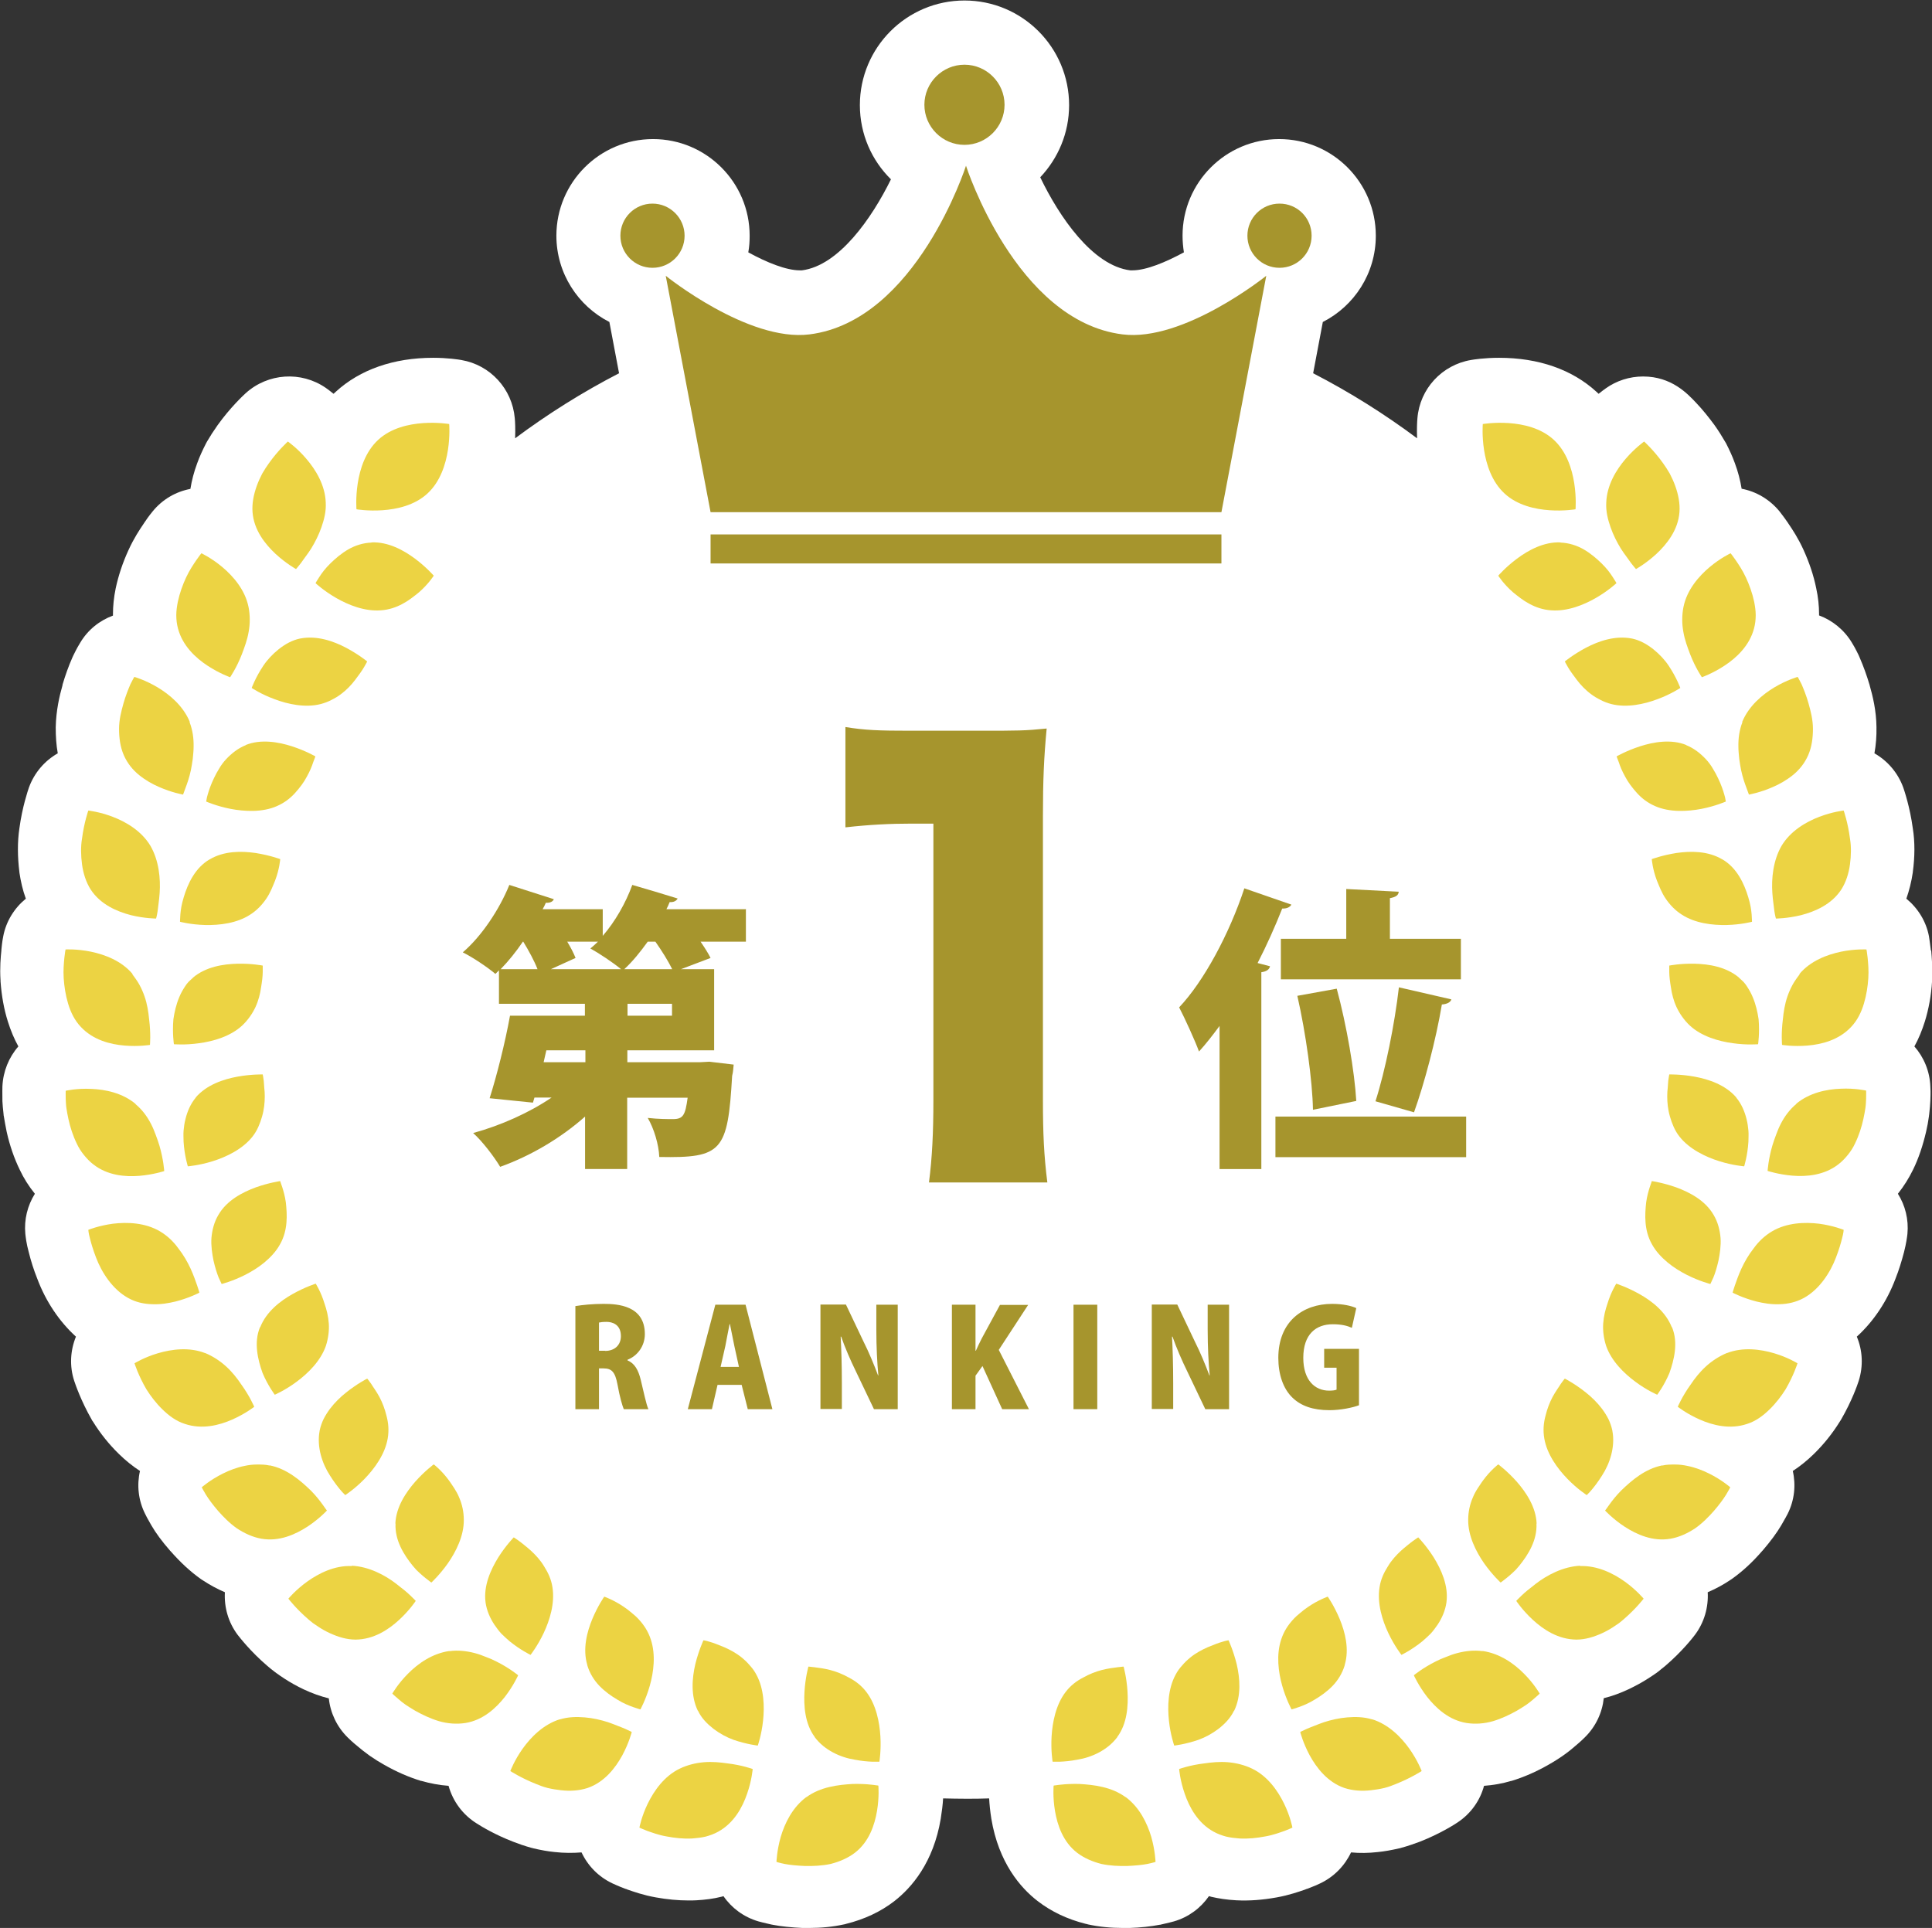 <?xml version="1.0" encoding="UTF-8"?><svg id="_レイヤー_2" xmlns="http://www.w3.org/2000/svg" viewBox="0 0 113.76 113.53"><rect x="0" y="0" width="113.76" height="113.53" fill="#333333" stroke="none"/><defs><style>.cls-1{fill:#a6952d;}.cls-2{fill:#ecd343;}.cls-3{fill:#fff;}</style></defs><g id="PCデザイン"><path class="cls-3" d="M113.69,55.97s0-.03,0-.04c-.05-.43-.1-.72-.11-.8-.17-.89-.66-1.66-1.33-2.21.17-.49.3-1,.38-1.55,0,0,0-.01,0-.02.12-.88.13-1.77,0-2.57-.17-1.26-.5-2.22-.56-2.4-.32-.88-.93-1.58-1.7-2.02.09-.49.13-1.01.12-1.54-.01-.98-.22-1.83-.4-2.46,0-.01,0-.02-.01-.04-.16-.54-.35-1.07-.58-1.6-.02-.05-.04-.09-.06-.14-.19-.39-.34-.65-.4-.74-.46-.76-1.15-1.31-1.93-1.6,0,0,0-.01,0-.02,0-.02,0-.04,0-.06,0-.48-.05-.98-.17-1.53-.15-.74-.4-1.49-.75-2.26-.31-.68-.65-1.19-.86-1.5l-.04-.06s-.02-.04-.04-.06c-.24-.35-.43-.58-.48-.65-.58-.7-1.37-1.16-2.22-1.32-.08-.5-.21-1-.4-1.51-.14-.39-.32-.78-.52-1.17-.02-.03-.04-.07-.06-.1-.18-.31-.37-.62-.62-.97-.33-.45-.69-.9-1.08-1.31-.51-.54-1.45-1.55-3.12-1.55-.8,0-1.57.25-2.2.7-.09.06-.23.17-.42.32-.04-.04-.08-.08-.13-.12-1.43-1.31-3.41-2-5.73-2-.86,0-1.49.1-1.66.13-1.71.29-3.01,1.7-3.15,3.43-.02.2-.04.62-.02,1.18-1.93-1.44-3.97-2.72-6.12-3.83l.57-3.02c1.85-.94,3.12-2.86,3.12-5.08,0-3.14-2.55-5.69-5.69-5.69s-5.69,2.55-5.69,5.69c0,.33.03.66.08.98-1.07.58-2.22,1.06-3.03,1.06-.06,0-.1,0-.13,0-2.23-.28-4.19-3.17-5.3-5.48,1.05-1.11,1.7-2.6,1.7-4.25,0-3.4-2.76-6.16-6.16-6.16s-6.16,2.76-6.16,6.16c0,1.71.7,3.26,1.83,4.37-1.12,2.28-3.06,5.08-5.24,5.36-.03,0-.07,0-.13,0-.79,0-1.94-.46-3.03-1.06.06-.32.08-.65.08-.98,0-3.14-2.55-5.69-5.69-5.69s-5.69,2.55-5.69,5.69c0,2.21,1.27,4.14,3.12,5.08l.57,3.02c-2.15,1.11-4.2,2.4-6.12,3.83.02-.56,0-.98-.02-1.18-.15-1.73-1.44-3.14-3.15-3.43-.17-.03-.81-.13-1.66-.13-2.32,0-4.3.69-5.73,2-.04.04-.08.08-.13.12-.21-.17-.37-.29-.46-.35-1.45-1-3.4-.87-4.71.31-.14.13-.9.83-1.66,1.89-.24.34-.44.65-.62.96-.02.03-.04.07-.06.11-.2.39-.38.78-.52,1.17-.19.51-.32,1.01-.4,1.51-.85.16-1.64.61-2.22,1.32-.05.06-.24.29-.48.65-.01.02-.03.04-.04.06l-.04.06c-.21.31-.55.82-.86,1.5-.35.76-.6,1.52-.76,2.27-.11.54-.16,1.04-.16,1.52,0,.02,0,.04,0,.06,0,0,0,.02,0,.02-.79.29-1.48.84-1.93,1.6-.06.09-.21.35-.4.74-.02.04-.04.09-.06.13-.23.52-.42,1.06-.58,1.6,0,.01,0,.02,0,.03-.18.63-.38,1.49-.4,2.48,0,.53.03,1.04.12,1.53-.77.44-1.38,1.14-1.7,2.02-.06.18-.39,1.14-.56,2.4-.12.8-.11,1.69,0,2.57,0,0,0,.01,0,.02.08.54.2,1.06.38,1.55-.67.55-1.16,1.32-1.33,2.21-.02.08-.07.37-.11.8,0,.01,0,.03,0,.04-.04.38-.1,1.01-.05,1.77,0,.02,0,.04,0,.05.06.84.2,1.63.43,2.36.17.54.37,1.02.62,1.47-.56.64-.9,1.47-.94,2.36,0,.08-.01.38,0,.81,0,0,0,.02,0,.03v.02c.01.18.03.46.07.79,0,.03,0,.05.01.08.05.31.11.63.17.93.18.81.44,1.56.77,2.24.23.49.53.97.88,1.4,0,0,0,.01.01.02-.43.69-.64,1.51-.56,2.36.02.18.06.56.2,1.07.13.53.3,1.06.5,1.56.5,1.34,1.3,2.53,2.28,3.42-.33.81-.39,1.73-.1,2.61.06.18.39,1.16,1.03,2.28.02.04.04.08.07.11.44.71.95,1.34,1.51,1.89,0,0,.01.01.02.02.4.39.81.72,1.24,1-.19.83-.1,1.72.3,2.52.03.07.16.32.37.68.26.45.62.94,1.1,1.49,0,.01.02.02.03.03.58.66,1.16,1.2,1.78,1.64.03.02.06.04.09.06.44.29.88.53,1.33.72-.05.88.2,1.78.76,2.52.12.15.75.97,1.73,1.81.13.11.27.23.42.34.04.03.08.06.12.09.15.11.31.22.48.33.37.24.75.45,1.13.63.49.23.99.41,1.48.53.09.85.47,1.67,1.11,2.3.06.06.27.27.62.55.14.12.36.3.64.5.02.02.05.03.07.05.26.18.53.35.8.5.73.42,1.47.74,2.19.96,0,0,.02,0,.02,0,.52.15,1.06.25,1.6.29.26.93.85,1.71,1.65,2.21.31.2,1.09.67,2.15,1.08.28.11.67.25,1.11.37.03,0,.05.01.08.02.43.1.85.18,1.27.22.54.06,1.07.06,1.57.02.37.79,1,1.44,1.83,1.83.07.03.34.16.74.31.02,0,.05.02.07.02l.07.03c.35.12.93.33,1.67.46.66.12,1.31.18,1.93.18.15,0,.29,0,.45-.01.53-.03,1.01-.09,1.48-.21.03,0,.07-.02.1-.03,0,0,.02,0,.02,0,.48.7,1.2,1.23,2.05,1.48.08.02.36.1.78.19.02,0,.04,0,.05.01.52.1,1.13.16,1.78.19,0,0,.02,0,.03,0,.11,0,.22,0,.33,0,.75,0,1.43-.07,2.07-.21.04,0,.08-.02.12-.03,1.09-.27,2.05-.72,2.86-1.35,1-.78,2.29-2.26,2.72-4.84.07-.44.12-.84.14-1.2.45.01.9.02,1.35.02s.91,0,1.36-.02c.02.35.06.76.13,1.2.43,2.58,1.71,4.06,2.72,4.84.8.62,1.76,1.08,2.85,1.35.04,0,.08.02.12.03.65.14,1.33.21,2.07.21.11,0,.23,0,.34,0,0,0,.02,0,.03,0,.65-.02,1.27-.09,1.79-.19.02,0,.04,0,.06-.01.42-.09.7-.17.78-.19.86-.25,1.57-.79,2.05-1.48,0,0,.02,0,.02,0,.03,0,.07.02.1.03.47.11.95.18,1.49.21.77.04,1.55-.02,2.38-.17.73-.13,1.32-.34,1.67-.46l.07-.03s.05-.02.07-.02c.4-.15.67-.27.74-.31.83-.39,1.46-1.05,1.83-1.83.51.05,1.04.04,1.57-.02.41-.04.84-.12,1.27-.22.03,0,.05-.01.08-.02.45-.12.83-.26,1.13-.37,1.2-.47,2.07-1.03,2.23-1.14.78-.52,1.32-1.29,1.55-2.15.54-.04,1.07-.13,1.6-.29,0,0,.01,0,.02,0,.72-.22,1.46-.54,2.19-.96.27-.15.54-.32.8-.5.02-.02.05-.03.07-.05.27-.19.49-.37.64-.5,0,0,.01-.01.02-.02.33-.27.54-.48.6-.54.64-.63,1.02-1.45,1.11-2.3.49-.12.98-.3,1.49-.54.37-.18.75-.38,1.12-.62.16-.1.32-.21.48-.32.04-.03.08-.06.12-.09.14-.11.28-.23.42-.34.98-.84,1.61-1.65,1.73-1.81.56-.74.81-1.64.76-2.52.45-.19.9-.43,1.33-.72.03-.02.06-.04.09-.06.62-.44,1.2-.97,1.78-1.64,0-.01.02-.02.03-.03.48-.56.84-1.05,1.1-1.49.21-.35.34-.61.38-.68.4-.8.49-1.69.3-2.52.43-.28.84-.61,1.24-1,0,0,.01-.01.02-.02.56-.55,1.07-1.18,1.51-1.89.02-.04.05-.07.07-.11.65-1.12.98-2.09,1.04-2.28.28-.88.23-1.8-.11-2.61.98-.89,1.78-2.08,2.28-3.42.2-.5.36-1.03.5-1.56.13-.51.18-.89.2-1.07.08-.85-.13-1.68-.56-2.36,0,0,0-.01.01-.02.35-.44.64-.91.88-1.4.33-.67.58-1.43.77-2.24.07-.3.13-.62.17-.93,0-.03,0-.05.01-.08.04-.33.06-.61.07-.82,0,0,0-.02,0-.02.02-.43.01-.72,0-.8-.03-.9-.38-1.73-.94-2.37.25-.45.45-.94.62-1.48.22-.72.37-1.51.42-2.35,0-.02,0-.04,0-.05.04-.76-.02-1.4-.05-1.77Z"/><path class="cls-1" d="M43.92,53.53v1.92h-2.67c.24.35.45.68.59.96l-1.74.66h1.95v4.78h-5.11v.7h4.27l.56-.03,1.43.17c-.02.19-.03.45-.09.66-.26,4.45-.58,4.85-4.29,4.78-.03-.73-.31-1.67-.68-2.3.61.07,1.19.07,1.48.07.61,0,.73-.23.87-1.26h-3.56v4.2h-2.48v-3.09c-1.43,1.27-3.21,2.32-5,2.96-.35-.59-1.06-1.52-1.59-1.99,1.64-.45,3.31-1.2,4.62-2.09h-1.01l-.09.3-2.55-.26c.42-1.32.91-3.26,1.2-4.86h4.41v-.7h-5.06v-1.97l-.21.21c-.47-.4-1.34-.98-1.92-1.27,1.1-.94,2.16-2.53,2.74-3.97l2.62.84c-.05.14-.23.23-.47.21-.05.12-.12.26-.19.38h3.54v1.57c.73-.84,1.36-1.95,1.74-3,.89.26,1.78.52,2.67.8-.07.14-.24.23-.47.21-.05.14-.12.28-.19.42h4.65ZM31.65,57.07c-.19-.49-.51-1.08-.84-1.62h-.02c-.4.59-.85,1.15-1.31,1.62h2.16ZM34.47,62.55v-.7h-2.3l-.16.7h2.46ZM32.44,57.07h4.13c-.49-.4-1.27-.92-1.81-1.22.16-.12.3-.26.45-.4h-1.81c.21.35.38.68.49.96l-1.45.66ZM38.14,55.45c-.44.61-.89,1.17-1.38,1.62h2.82c-.23-.47-.61-1.08-.99-1.62h-.45ZM39.57,59.81v-.7h-2.62v.7h2.62Z"/><path class="cls-1" d="M49.77,42.81c1.15.19,1.98.22,3.84.22h4.06c2.27,0,2.68,0,3.96-.13-.16,1.69-.22,3.04-.22,5.15v16.75c0,1.92.06,3.26.26,4.83h-6.97c.19-1.47.26-2.97.26-4.83v-16.3h-1.28c-1.25,0-2.49.06-3.9.22v-5.91Z"/><path class="cls-1" d="M71.82,60.4c-.4.54-.8,1.06-1.22,1.52-.23-.63-.84-1.97-1.17-2.6,1.45-1.53,2.95-4.32,3.84-7.01l2.77.96c-.1.17-.3.24-.54.23-.42,1.06-.91,2.16-1.45,3.21l.73.19c-.03.17-.19.31-.51.35v11.59h-2.46v-8.44ZM75.1,65.75h11.23v2.39h-11.23v-2.39ZM75.42,55.28h3.85v-2.93l3.09.16c-.02.21-.16.31-.52.38v2.39h4.18v2.39h-10.6v-2.39ZM78.71,58.22c.58,2.14,1.05,4.88,1.15,6.61l-2.55.52c-.03-1.69-.42-4.52-.92-6.71l2.32-.42ZM85.46,58.85c-.05.17-.26.28-.56.3-.35,2.09-1.03,4.65-1.64,6.35l-2.27-.65c.58-1.8,1.13-4.55,1.38-6.71l3.09.71Z"/><path class="cls-1" d="M36.95,80.11c.42.17.64.57.78,1.15.16.66.33,1.48.45,1.72h-1.45c-.08-.18-.24-.72-.37-1.45-.14-.75-.35-.95-.82-.95h-.27v2.4h-1.39v-6.07c.43-.07,1.03-.13,1.66-.13.82,0,2.43.09,2.43,1.78,0,.72-.45,1.29-1.02,1.51v.03ZM35.63,79.55c.59,0,.93-.37.93-.87,0-.7-.52-.84-.84-.84-.22,0-.37.02-.45.04v1.66h.37Z"/><path class="cls-1" d="M45.48,82.98h-1.45l-.36-1.43h-1.42l-.33,1.43h-1.42l1.62-6.15h1.78l1.58,6.15ZM43.51,80.49l-.27-1.23c-.08-.37-.18-.92-.26-1.29h-.02c-.08.37-.18.94-.25,1.29l-.28,1.23h1.08Z"/><path class="cls-1" d="M52.85,82.98h-1.39l-1.07-2.24c-.29-.59-.64-1.39-.86-2.03h-.03c.04.72.07,1.66.07,2.75v1.51h-1.26v-6.15h1.5l1.05,2.21c.28.55.61,1.34.84,1.96h.02c-.07-.72-.12-1.68-.12-2.7v-1.46h1.26v6.15Z"/><path class="cls-1" d="M60.6,82.98h-1.59l-1.16-2.54-.41.57v1.97h-1.39v-6.15h1.39v2.71h.02c.11-.25.23-.49.35-.73l1.07-1.97h1.66l-1.73,2.65,1.78,3.5Z"/><path class="cls-1" d="M63.21,76.83h1.4v6.15h-1.4v-6.15Z"/><path class="cls-1" d="M72.36,82.98h-1.39l-1.07-2.24c-.29-.59-.64-1.39-.86-2.03h-.03c.04.72.07,1.66.07,2.75v1.51h-1.26v-6.15h1.5l1.05,2.21c.28.55.61,1.34.84,1.96h.02c-.07-.72-.12-1.68-.12-2.7v-1.46h1.26v6.15Z"/><path class="cls-1" d="M80.02,82.75c-.37.14-1.08.29-1.74.29-.97,0-1.67-.25-2.17-.73-.56-.53-.84-1.39-.84-2.35,0-2.13,1.44-3.18,3.17-3.18.64,0,1.15.12,1.42.25l-.26,1.16c-.27-.12-.6-.21-1.12-.21-.99,0-1.74.58-1.74,1.98,0,1.31.68,1.93,1.52,1.93.2,0,.36-.02.44-.06v-1.29h-.73v-1.11h2.05v3.3Z"/><rect class="cls-1" x="41.84" y="31.47" width="30.08" height="1.71"/><path class="cls-1" d="M59.15,6.17c0,1.3-1.06,2.36-2.36,2.36s-2.36-1.06-2.36-2.36,1.06-2.36,2.36-2.36,2.36,1.06,2.36,2.36Z"/><path class="cls-1" d="M77.23,13.88c0,1.04-.84,1.89-1.89,1.89s-1.89-.85-1.89-1.89.84-1.89,1.89-1.89,1.89.84,1.89,1.89Z"/><path class="cls-1" d="M36.53,13.88c0,1.04.84,1.89,1.89,1.89s1.89-.85,1.89-1.89-.85-1.89-1.89-1.89-1.89.84-1.89,1.89Z"/><path class="cls-1" d="M41.84,30.16l-2.64-13.92s4.85,3.91,8.47,3.45c6.28-.79,9.21-9.93,9.21-9.93,0,0,2.93,9.14,9.21,9.93,3.61.46,8.47-3.45,8.47-3.45l-2.64,13.92h-30.08Z"/><path class="cls-2" d="M91.49,25.9c1.51,1.39,1.28,4.09,1.28,4.09,0,0-2.68.46-4.18-.93-1.51-1.39-1.28-4.09-1.28-4.09,0,0,2.68-.46,4.18.93Z"/><path class="cls-2" d="M91.89,31.95c.49.02.96.17,1.36.4.4.23.75.53,1.05.82.15.15.28.29.39.43.11.14.2.27.27.38.15.22.22.36.22.36,0,0-.48.45-1.21.87-.73.42-1.68.8-2.63.73-.48-.03-.91-.18-1.28-.38-.19-.1-.36-.21-.52-.33-.16-.12-.32-.24-.46-.36-.55-.48-.86-.97-.86-.97,0,0,.43-.5,1.1-1,.67-.5,1.58-1,2.56-.96Z"/><path class="cls-2" d="M94.58,29.59c-.03.51.09.99.25,1.45.16.46.38.89.6,1.25.11.18.23.34.34.49.11.15.2.28.28.39.17.22.28.34.28.34,0,0,.58-.32,1.2-.89.61-.57,1.28-1.4,1.36-2.46.04-.52-.07-1.05-.25-1.55-.09-.25-.2-.49-.32-.72-.13-.22-.26-.43-.4-.62-.55-.77-1.11-1.27-1.11-1.27,0,0-.54.38-1.09,1.02-.55.64-1.1,1.54-1.14,2.56Z"/><path class="cls-2" d="M96.09,37.6c.48.1.89.34,1.26.63.36.29.68.63.91.98.46.69.68,1.3.68,1.3,0,0-.55.37-1.34.66-.79.3-1.81.52-2.72.29-.23-.06-.44-.14-.63-.24-.2-.1-.39-.21-.56-.34-.34-.25-.62-.55-.84-.84-.22-.29-.41-.55-.53-.76-.12-.2-.18-.33-.18-.33,0,0,.51-.42,1.25-.81.74-.39,1.72-.73,2.69-.54Z"/><path class="cls-2" d="M99.13,35.72c-.1.5-.1,1.01-.01,1.49.08.48.25.92.4,1.32.31.8.69,1.35.69,1.35,0,0,.63-.22,1.33-.68.7-.46,1.47-1.17,1.74-2.19.07-.26.1-.52.1-.79,0-.26-.04-.52-.09-.78-.11-.52-.29-1.01-.49-1.44-.2-.43-.44-.78-.61-1.03-.17-.25-.29-.39-.29-.39,0,0-.6.28-1.24.82-.64.54-1.33,1.34-1.53,2.33Z"/><path class="cls-2" d="M99.29,43.88c.45.18.83.48,1.15.82.16.17.3.36.41.55.12.19.22.38.31.57.18.37.3.72.37.97.04.13.06.23.07.3.01.07.02.11.02.11,0,0-.61.27-1.43.43-.41.08-.87.13-1.34.12-.47-.01-.96-.09-1.39-.28-.44-.19-.79-.46-1.07-.77-.28-.31-.53-.64-.7-.97-.18-.32-.3-.62-.37-.84-.09-.22-.13-.35-.13-.35,0,0,.57-.33,1.37-.59.8-.26,1.84-.44,2.73-.08Z"/><path class="cls-2" d="M102.6,42.52c-.19.48-.25.98-.24,1.46,0,.24.03.48.05.71.03.23.07.45.11.66.09.42.21.77.31,1.03.05.13.08.23.11.3.03.07.04.11.04.11,0,0,.65-.11,1.42-.45.39-.17.8-.4,1.17-.7.37-.3.69-.69.9-1.17.21-.48.28-1.02.28-1.55,0-.53-.13-1.04-.26-1.5-.13-.46-.29-.85-.41-1.13-.13-.27-.23-.43-.23-.43,0,0-.64.18-1.36.61-.72.43-1.52,1.1-1.91,2.05Z"/><path class="cls-2" d="M101.41,50.6c.86.5,1.29,1.43,1.53,2.23.06.2.11.39.14.56.03.17.05.33.06.46.02.26.02.43.02.43,0,0-.64.17-1.48.19-.84.02-1.87-.1-2.65-.61-.41-.26-.71-.59-.95-.94-.24-.35-.38-.73-.52-1.07-.26-.68-.3-1.26-.3-1.26,0,0,.62-.23,1.45-.36.83-.12,1.86-.13,2.71.38Z"/><path class="cls-2" d="M104.9,49.81c-.5.87-.6,1.93-.54,2.78.01.21.04.41.06.59.02.18.04.34.06.48.04.27.09.43.09.43,0,0,.66,0,1.48-.2.81-.21,1.79-.62,2.37-1.51.28-.44.44-.96.51-1.48.07-.52.08-1.06,0-1.52-.12-.94-.37-1.65-.37-1.65,0,0-.66.07-1.44.37-.79.3-1.7.84-2.22,1.71Z"/><path class="cls-2" d="M102.4,57.58c.09.08.18.16.27.25.08.09.15.18.21.28.13.2.24.4.33.62.18.43.28.88.34,1.29.07.82-.03,1.47-.03,1.47,0,0-.66.06-1.49-.06-.83-.11-1.84-.4-2.53-1.04-.34-.32-.6-.7-.78-1.08-.18-.39-.28-.79-.33-1.15-.06-.36-.1-.68-.1-.92,0-.23,0-.38,0-.38,0,0,.65-.13,1.49-.11.84.02,1.86.18,2.62.82Z"/><path class="cls-2" d="M105.97,57.37c-.08.1-.15.2-.22.3-.07.1-.14.21-.2.32-.12.22-.22.45-.3.68-.16.46-.23.93-.27,1.35-.11.85-.05,1.51-.05,1.51,0,0,.65.11,1.49.04.84-.07,1.85-.32,2.58-1.1.37-.39.6-.87.75-1.37.15-.5.23-1.03.26-1.5.03-.47-.01-.89-.04-1.2-.03-.3-.07-.49-.07-.49,0,0-.66-.04-1.49.13-.82.17-1.81.54-2.46,1.32Z"/><path class="cls-2" d="M102.23,64.63c.31.37.5.82.61,1.27.06.23.09.46.11.68.02.22,0,.44,0,.65-.05.82-.25,1.45-.25,1.45,0,0-.66-.05-1.46-.3-.8-.25-1.75-.7-2.34-1.44-.15-.19-.26-.38-.35-.58-.09-.2-.16-.4-.22-.61-.12-.41-.16-.82-.16-1.19,0-.18.01-.35.03-.51.01-.16.02-.29.03-.41.03-.23.06-.37.06-.37,0,0,.66-.02,1.49.13.82.15,1.82.48,2.46,1.23Z"/><path class="cls-2" d="M105.78,65c-.4.33-.7.74-.92,1.17-.11.21-.2.43-.28.65-.08.22-.16.43-.22.64-.24.82-.28,1.49-.28,1.49,0,0,.63.21,1.46.28.83.07,1.88-.02,2.71-.67.21-.16.39-.35.56-.56.17-.21.31-.43.42-.67.23-.47.39-.98.49-1.44.05-.23.09-.45.12-.65.03-.2.03-.38.04-.53.01-.3,0-.49,0-.49,0,0-.65-.15-1.49-.11-.84.03-1.86.24-2.64.9Z"/><path class="cls-2" d="M100.9,71.54c.25.42.37.89.41,1.36.03.46-.04.92-.12,1.32-.09.4-.2.76-.3,1-.11.24-.18.39-.18.39,0,0-.64-.16-1.39-.54-.37-.19-.77-.43-1.13-.73-.36-.3-.69-.65-.92-1.07-.47-.83-.42-1.74-.34-2.47.05-.36.14-.67.21-.89.08-.21.12-.36.12-.36,0,0,.65.09,1.44.37.79.29,1.71.77,2.2,1.62Z"/><path class="cls-2" d="M104.34,72.51c-.44.26-.8.61-1.08,1-.3.38-.54.8-.72,1.19-.18.39-.3.75-.39,1-.09.26-.13.42-.13.42,0,0,.58.31,1.4.52.41.1.87.18,1.36.16.49-.01.98-.12,1.44-.37.92-.51,1.56-1.51,1.89-2.39.17-.44.29-.85.36-1.14.08-.29.09-.48.09-.48,0,0-.62-.25-1.45-.36-.83-.1-1.89-.07-2.77.45Z"/><path class="cls-2" d="M98.45,78.15c.19.46.22.94.17,1.4-.05.46-.18.91-.32,1.3-.32.76-.72,1.28-.72,1.28,0,0-.61-.26-1.28-.76-.68-.5-1.42-1.23-1.73-2.12-.14-.44-.2-.9-.17-1.32.03-.42.13-.82.25-1.16.21-.7.52-1.18.52-1.18,0,0,.63.2,1.36.61.73.41,1.55,1.04,1.91,1.96Z"/><path class="cls-2" d="M101.69,79.67c-.46.19-.89.47-1.25.8-.36.33-.65.7-.89,1.06-.5.69-.76,1.31-.76,1.31,0,0,.52.41,1.29.75.77.34,1.78.6,2.79.26.51-.16.94-.48,1.32-.85.38-.37.7-.79.95-1.19.48-.82.7-1.53.7-1.53,0,0-.56-.35-1.37-.59-.81-.24-1.85-.38-2.79-.01Z"/><path class="cls-2" d="M94.94,84.26c.18.95-.16,1.94-.61,2.63-.22.35-.44.64-.61.84-.08.1-.16.18-.21.23-.05.05-.08.08-.08.08,0,0-.56-.36-1.14-.96-.58-.6-1.2-1.44-1.36-2.38-.08-.47-.04-.91.07-1.32.1-.42.25-.8.42-1.12.17-.32.37-.58.49-.78.13-.19.23-.3.23-.3,0,0,.59.3,1.24.82.33.26.67.59.95.96.14.19.27.39.38.61.1.21.18.44.23.68Z"/><path class="cls-2" d="M97.88,86.29c-1.01.2-1.8.88-2.42,1.48-.3.3-.53.6-.69.82-.15.22-.26.36-.26.36,0,0,.45.49,1.15.95.71.46,1.66.89,2.7.71.52-.09,1.01-.32,1.45-.61.43-.3.8-.68,1.11-1.03.31-.36.56-.7.72-.96.16-.26.24-.43.24-.43,0,0-.5-.44-1.25-.81-.38-.19-.82-.36-1.28-.45-.23-.05-.47-.08-.72-.08-.25,0-.5,0-.75.06Z"/><path class="cls-2" d="M90.47,89.71c.05,1-.5,1.86-1.02,2.5-.07.08-.13.15-.2.23-.07.07-.14.13-.2.19-.13.12-.25.22-.35.3-.21.17-.34.26-.34.26,0,0-.49-.45-.97-1.13-.48-.69-.95-1.62-.94-2.56,0-.47.1-.92.27-1.31.08-.2.18-.38.29-.55.05-.08.11-.17.16-.24.05-.08.11-.16.16-.23.43-.59.89-.94.89-.94,0,0,.53.39,1.09,1.02.55.63,1.13,1.49,1.17,2.47Z"/><path class="cls-2" d="M93.04,92.2c-1,.05-1.95.55-2.62,1.07-.17.14-.33.26-.47.37-.14.12-.26.22-.36.32-.2.19-.31.31-.31.31,0,0,.36.55.98,1.12.62.57,1.49,1.15,2.56,1.16.53,0,1.04-.16,1.52-.38.24-.11.47-.24.68-.38.11-.07.21-.14.31-.21.1-.08.19-.15.28-.23.72-.62,1.17-1.21,1.17-1.21,0,0-.42-.51-1.1-1-.68-.49-1.63-.96-2.64-.92Z"/><path class="cls-2" d="M85.17,94.36c-.07.48-.26.92-.52,1.31-.13.19-.27.38-.42.54-.16.16-.32.3-.48.44-.64.52-1.23.8-1.23.8,0,0-.41-.52-.77-1.28-.36-.76-.67-1.76-.52-2.7.07-.47.26-.87.49-1.23.22-.37.5-.67.77-.92.13-.12.27-.23.39-.33.12-.1.23-.18.32-.25.19-.14.31-.21.31-.21,0,0,.46.47.91,1.18.44.71.88,1.67.75,2.64Z"/><path class="cls-2" d="M87.3,97.23c-.51-.07-1.01-.01-1.48.11-.23.06-.46.14-.67.23-.22.08-.43.17-.62.27-.76.38-1.28.81-1.28.81,0,0,.27.61.78,1.27.52.66,1.28,1.37,2.32,1.54.52.08,1.06.04,1.57-.11.5-.15.98-.38,1.39-.61.21-.12.39-.24.56-.35.17-.12.31-.23.42-.33.23-.19.37-.33.37-.33,0,0-.33-.58-.92-1.17-.59-.6-1.44-1.2-2.45-1.34Z"/><path class="cls-2" d="M79.18,98.06c-.14.47-.4.89-.72,1.22-.32.33-.7.6-1.06.81-.18.11-.35.2-.51.27-.16.07-.31.13-.43.17-.25.09-.41.13-.41.13,0,0-.32-.58-.55-1.39-.23-.81-.36-1.83-.06-2.73.15-.46.39-.83.68-1.15.14-.16.3-.3.45-.42.15-.13.31-.25.46-.35.6-.41,1.15-.6,1.15-.6,0,0,.38.54.7,1.31.32.77.58,1.77.3,2.71Z"/><path class="cls-2" d="M80.8,101.25c-.49-.15-.98-.16-1.47-.12-.49.04-.95.15-1.36.28-.2.07-.39.14-.56.21-.17.07-.32.12-.45.18-.25.11-.4.19-.4.19,0,0,.16.64.56,1.38.4.73,1.05,1.58,2.05,1.92.5.16,1.03.19,1.56.13.26-.03.52-.07.77-.13.25-.06.48-.15.7-.24.88-.35,1.51-.76,1.51-.76,0,0-.23-.62-.72-1.31-.49-.69-1.23-1.44-2.2-1.74Z"/><path class="cls-2" d="M72.66,100.74c-.22.45-.55.78-.92,1.07-.37.28-.78.5-1.17.64-.78.27-1.43.34-1.43.34,0,0-.22-.62-.31-1.46-.09-.83-.06-1.88.39-2.71.11-.21.24-.39.39-.55.14-.17.3-.32.47-.46.33-.27.69-.46,1.03-.61.34-.14.64-.26.86-.32.22-.07.37-.09.37-.09,0,0,.28.6.48,1.41.19.82.28,1.85-.15,2.74Z"/><path class="cls-2" d="M73.73,104.15c-.46-.22-.95-.34-1.44-.38-.49-.04-.96.01-1.38.07-.85.1-1.48.33-1.48.33,0,0,.05.66.33,1.46.27.79.77,1.72,1.7,2.23.23.13.48.22.74.29.25.06.52.09.78.11.53.03,1.05-.03,1.52-.12.47-.08.86-.23,1.15-.33.29-.11.45-.19.45-.19,0,0-.12-.65-.49-1.41-.37-.76-.97-1.62-1.88-2.06Z"/><path class="cls-2" d="M65.79,102.29c-.58.78-1.53,1.2-2.35,1.33-.41.08-.77.11-1.04.12-.13,0-.24,0-.31,0-.07,0-.11,0-.11,0,0,0-.11-.65-.06-1.49.05-.83.25-1.87.83-2.62.29-.38.65-.65,1.02-.84.37-.21.76-.36,1.11-.45.35-.09.67-.13.91-.16.23-.03.37-.04.37-.04,0,0,.18.64.23,1.47.05.83-.02,1.89-.6,2.67Z"/><path class="cls-2" d="M66.28,105.83c-.83-.61-1.87-.73-2.73-.78-.43-.01-.8.01-1.07.04-.14.01-.24.03-.32.04-.07,0-.12.02-.12.02,0,0-.06.66.08,1.49.14.83.47,1.82,1.3,2.46.42.32.92.53,1.43.66.51.11,1.04.13,1.52.12.47-.02.89-.06,1.19-.12.3-.06.48-.12.48-.12,0,0-.02-.66-.25-1.47-.24-.81-.69-1.74-1.51-2.35Z"/><path class="cls-2" d="M22.27,25.9c-1.51,1.39-1.28,4.09-1.28,4.09,0,0,2.68.46,4.18-.93,1.51-1.39,1.28-4.09,1.28-4.09,0,0-2.68-.46-4.18.93Z"/><path class="cls-2" d="M19.18,29.59c.03.51-.09.99-.25,1.45-.16.46-.38.89-.6,1.25-.11.18-.23.34-.34.49-.11.15-.2.28-.28.39-.17.22-.28.34-.28.34,0,0-.58-.32-1.2-.89-.61-.57-1.28-1.4-1.36-2.46-.04-.52.07-1.05.25-1.55.09-.25.2-.49.32-.72.13-.22.26-.43.4-.62.55-.77,1.11-1.27,1.11-1.27,0,0,.55.38,1.09,1.02.55.64,1.1,1.54,1.14,2.56Z"/><path class="cls-2" d="M21.87,31.95c-.49.02-.96.17-1.36.4-.4.23-.75.53-1.05.82-.15.15-.28.29-.39.43-.11.14-.2.27-.27.38-.15.22-.22.36-.22.36,0,0,.48.45,1.21.87.73.42,1.68.8,2.63.73.48-.03.91-.18,1.28-.38.19-.1.36-.21.52-.33.16-.12.32-.24.46-.36.55-.48.86-.97.86-.97,0,0-.43-.5-1.1-1-.67-.5-1.58-1-2.56-.96Z"/><path class="cls-2" d="M14.63,35.72c.1.5.1,1.01.01,1.49-.08.48-.25.92-.4,1.32-.31.8-.69,1.35-.69,1.35,0,0-.63-.22-1.33-.68-.7-.46-1.47-1.17-1.74-2.19-.07-.26-.1-.52-.1-.79,0-.26.04-.52.09-.78.11-.52.29-1.01.49-1.44.2-.43.44-.78.61-1.03.17-.25.29-.39.29-.39,0,0,.6.28,1.24.82.64.54,1.33,1.34,1.53,2.33Z"/><path class="cls-2" d="M17.67,37.6c-.48.1-.89.34-1.26.63-.36.29-.68.63-.91.98-.46.69-.68,1.3-.68,1.3,0,0,.55.37,1.34.66.79.3,1.81.52,2.72.29.23-.06.44-.14.63-.24.2-.1.39-.21.56-.34.34-.25.62-.55.84-.84.22-.29.41-.55.53-.76.12-.2.18-.33.18-.33,0,0-.51-.42-1.25-.81-.74-.39-1.72-.73-2.69-.54Z"/><path class="cls-2" d="M11.16,42.52c.19.48.25.98.24,1.46,0,.24-.03.48-.05.71-.03.23-.07.45-.11.66-.09.42-.21.77-.31,1.03-.05.13-.08.23-.11.3-.03.07-.04.11-.04.11,0,0-.65-.11-1.42-.45-.39-.17-.8-.4-1.17-.7-.37-.3-.69-.69-.9-1.17-.21-.48-.28-1.02-.28-1.55,0-.53.13-1.04.26-1.5.13-.46.29-.85.41-1.13.13-.27.23-.43.23-.43,0,0,.64.18,1.36.61.72.43,1.52,1.1,1.91,2.05Z"/><path class="cls-2" d="M14.47,43.88c-.45.18-.83.48-1.15.82-.16.17-.3.36-.41.55-.12.19-.22.38-.31.57-.18.37-.3.72-.37.97-.04.13-.06.23-.07.3-.01.07-.02.11-.02.11,0,0,.61.27,1.43.43.41.08.87.13,1.34.12.47-.01.96-.09,1.39-.28.44-.19.79-.46,1.07-.77.28-.31.53-.64.7-.97.18-.32.3-.62.37-.84.09-.22.13-.35.13-.35,0,0-.57-.33-1.37-.59-.8-.26-1.84-.44-2.73-.08Z"/><path class="cls-2" d="M8.86,49.81c.5.87.6,1.93.54,2.78-.01.21-.04.41-.06.59-.02.18-.04.34-.06.48-.04.27-.09.43-.09.43,0,0-.66,0-1.48-.2-.81-.21-1.79-.62-2.37-1.51-.28-.44-.44-.96-.51-1.48-.07-.52-.08-1.06,0-1.52.12-.94.37-1.65.37-1.65,0,0,.66.07,1.44.37.79.3,1.7.84,2.22,1.71Z"/><path class="cls-2" d="M12.35,50.6c-.86.5-1.29,1.43-1.53,2.23-.06.2-.11.39-.14.56-.03.17-.05.33-.06.46-.02.26-.02.43-.02.43,0,0,.64.17,1.48.19.84.02,1.87-.1,2.65-.61.41-.26.71-.59.95-.94.24-.35.38-.73.52-1.07.26-.68.3-1.26.3-1.26,0,0-.62-.23-1.45-.36-.83-.12-1.86-.13-2.71.38Z"/><path class="cls-2" d="M7.79,57.37c.08.1.15.2.22.3.07.1.14.21.2.32.12.22.22.45.3.68.16.46.23.93.27,1.35.11.85.05,1.51.05,1.51,0,0-.65.11-1.49.04-.84-.07-1.85-.32-2.58-1.1-.37-.39-.6-.87-.75-1.37-.15-.5-.23-1.03-.26-1.5-.03-.47.01-.89.04-1.2.03-.3.07-.49.07-.49,0,0,.66-.04,1.49.13.82.17,1.81.54,2.46,1.32Z"/><path class="cls-2" d="M11.36,57.58c-.09.08-.18.16-.27.25-.08.09-.15.18-.21.28-.13.2-.24.4-.33.62-.18.43-.28.88-.34,1.29-.07.82.03,1.47.03,1.47,0,0,.66.06,1.49-.06.83-.11,1.84-.4,2.53-1.04.34-.32.6-.7.78-1.08.18-.39.28-.79.33-1.15.06-.36.1-.68.1-.92,0-.23,0-.38,0-.38,0,0-.65-.13-1.49-.11-.84.02-1.86.18-2.62.82Z"/><path class="cls-2" d="M7.97,65.01c.4.33.7.74.92,1.17.11.21.2.43.28.65.08.22.16.43.22.64.24.82.28,1.49.28,1.49,0,0-.63.21-1.46.28-.84.07-1.88-.02-2.71-.67-.21-.16-.39-.35-.56-.56-.17-.21-.31-.43-.42-.67-.23-.47-.39-.98-.49-1.44-.05-.23-.09-.45-.12-.65-.03-.2-.03-.38-.04-.53-.01-.3,0-.49,0-.49,0,0,.65-.15,1.49-.11.84.03,1.86.24,2.64.9Z"/><path class="cls-2" d="M11.53,64.63c-.31.37-.5.82-.61,1.27-.06.23-.09.46-.11.68-.02.22,0,.44,0,.65.05.82.25,1.45.25,1.45,0,0,.66-.05,1.46-.3.8-.25,1.75-.7,2.34-1.44.15-.19.26-.38.35-.58.09-.2.16-.4.22-.61.12-.41.16-.82.16-1.19,0-.18-.01-.35-.03-.51-.01-.16-.02-.29-.03-.41-.03-.23-.06-.37-.06-.37,0,0-.66-.02-1.49.13-.82.15-1.82.48-2.46,1.23Z"/><path class="cls-2" d="M9.42,72.51c.44.26.8.61,1.08,1,.3.38.54.8.72,1.19.18.39.3.75.39,1,.09.26.13.42.13.42,0,0-.58.31-1.4.52-.41.1-.87.18-1.36.16-.49-.01-.98-.11-1.44-.37-.92-.51-1.56-1.51-1.89-2.39-.17-.44-.29-.85-.36-1.14-.08-.29-.09-.48-.09-.48,0,0,.62-.25,1.45-.36.83-.1,1.89-.07,2.77.45Z"/><path class="cls-2" d="M12.86,71.54c-.25.42-.37.89-.41,1.36-.03.46.04.92.12,1.32.09.4.2.75.3,1,.11.24.18.39.18.39,0,0,.64-.16,1.39-.54.37-.19.77-.43,1.13-.73.36-.3.69-.65.92-1.07.47-.83.42-1.74.34-2.47-.05-.36-.14-.67-.21-.89-.08-.21-.12-.36-.12-.36,0,0-.65.09-1.44.37-.79.29-1.71.77-2.2,1.62Z"/><path class="cls-2" d="M12.07,79.67c.46.19.89.47,1.25.8.36.33.65.7.89,1.06.5.69.76,1.31.76,1.31,0,0-.52.41-1.29.75-.77.34-1.78.6-2.79.26-.51-.16-.94-.48-1.32-.85-.38-.37-.7-.79-.95-1.19-.48-.82-.7-1.53-.7-1.53,0,0,.56-.35,1.37-.59.81-.24,1.85-.38,2.79-.01Z"/><path class="cls-2" d="M15.31,78.15c-.19.46-.22.94-.17,1.4.05.46.18.91.32,1.3.32.76.72,1.28.72,1.28,0,0,.61-.26,1.28-.76.68-.5,1.42-1.23,1.73-2.12.14-.44.2-.9.17-1.32-.03-.42-.13-.82-.25-1.16-.21-.7-.52-1.18-.52-1.18,0,0-.63.2-1.36.61-.73.41-1.55,1.04-1.91,1.96Z"/><path class="cls-2" d="M15.88,86.29c1.01.2,1.8.88,2.42,1.48.3.3.53.6.69.82.15.22.26.36.26.36,0,0-.45.49-1.15.95-.71.46-1.66.89-2.7.71-.52-.09-1.01-.32-1.45-.61-.43-.3-.8-.68-1.11-1.03-.31-.36-.56-.7-.72-.96-.16-.26-.24-.43-.24-.43,0,0,.5-.44,1.25-.81.38-.19.82-.36,1.28-.45.23-.05.47-.08.72-.08.25,0,.5,0,.75.06Z"/><path class="cls-2" d="M18.82,84.26c-.18.95.16,1.94.61,2.63.22.35.44.64.61.84.08.1.16.18.21.23.05.05.08.08.08.08,0,0,.56-.36,1.14-.96.58-.6,1.2-1.44,1.36-2.38.08-.47.04-.91-.07-1.32-.1-.42-.25-.8-.42-1.12-.17-.32-.37-.58-.49-.78-.13-.19-.23-.3-.23-.3,0,0-.59.3-1.24.82-.33.26-.67.59-.95.96-.14.19-.27.39-.38.61-.1.21-.18.44-.23.68Z"/><path class="cls-2" d="M20.72,92.2c1,.05,1.95.55,2.62,1.07.17.14.33.26.47.37.14.12.26.22.36.32.2.19.31.31.31.31,0,0-.36.55-.98,1.12-.62.57-1.49,1.15-2.56,1.16-.53,0-1.04-.16-1.52-.38-.24-.11-.47-.24-.68-.38-.11-.07-.21-.14-.31-.21-.1-.08-.19-.15-.28-.23-.72-.62-1.17-1.21-1.17-1.21,0,0,.42-.51,1.1-1,.68-.49,1.63-.97,2.64-.92Z"/><path class="cls-2" d="M23.29,89.71c-.05,1,.5,1.86,1.02,2.5.07.08.13.15.2.23.07.07.14.13.2.19.13.12.25.22.35.3.21.17.34.26.34.26,0,0,.49-.45.97-1.13.48-.69.95-1.62.94-2.56,0-.47-.1-.92-.27-1.31-.08-.2-.18-.38-.29-.55-.05-.08-.11-.17-.16-.24-.05-.08-.11-.16-.16-.23-.43-.59-.89-.94-.89-.94,0,0-.53.39-1.09,1.02-.55.63-1.13,1.49-1.17,2.47Z"/><path class="cls-2" d="M26.46,97.23c.51-.07,1.01-.01,1.48.11.23.06.46.14.67.23.22.08.43.17.62.27.76.38,1.28.81,1.28.81,0,0-.27.61-.78,1.27-.52.66-1.28,1.37-2.32,1.54-.52.08-1.06.04-1.57-.11-.5-.15-.98-.38-1.39-.61-.21-.12-.39-.24-.56-.35-.17-.12-.31-.23-.42-.33-.23-.19-.37-.33-.37-.33,0,0,.33-.58.92-1.17.59-.6,1.44-1.2,2.45-1.34Z"/><path class="cls-2" d="M28.59,94.36c.07.48.26.92.52,1.31.13.19.27.38.42.54.16.16.32.3.48.44.64.52,1.23.8,1.23.8,0,0,.41-.52.77-1.28.36-.76.67-1.76.52-2.7-.07-.47-.26-.87-.49-1.23-.22-.37-.5-.67-.77-.92-.13-.12-.27-.23-.39-.33-.12-.1-.23-.18-.32-.25-.19-.14-.31-.21-.31-.21,0,0-.46.47-.91,1.18-.44.71-.88,1.67-.75,2.64Z"/><path class="cls-2" d="M32.96,101.25c.49-.15.98-.16,1.47-.12.49.04.95.15,1.36.28.2.07.39.14.56.21.17.07.32.12.45.18.25.11.4.19.4.19,0,0-.16.64-.56,1.38-.4.73-1.05,1.58-2.05,1.92-.5.16-1.03.19-1.56.13-.26-.03-.52-.07-.77-.13-.25-.06-.48-.15-.7-.24-.88-.35-1.51-.76-1.51-.76,0,0,.23-.62.72-1.31.49-.69,1.23-1.44,2.2-1.74Z"/><path class="cls-2" d="M34.58,98.06c.14.47.4.89.72,1.22.32.33.7.6,1.06.81.18.11.35.2.51.27.16.07.31.13.43.17.25.09.41.13.41.13,0,0,.32-.58.55-1.39.23-.81.36-1.83.06-2.73-.15-.46-.39-.83-.68-1.15-.14-.16-.3-.3-.45-.42-.15-.13-.31-.25-.46-.35-.6-.41-1.15-.6-1.15-.6,0,0-.38.54-.7,1.31-.32.77-.58,1.77-.3,2.71Z"/><path class="cls-2" d="M40.02,104.15c.46-.22.95-.34,1.44-.38.49-.04.96.01,1.38.07.85.1,1.48.33,1.48.33,0,0-.05.66-.33,1.46-.27.79-.77,1.72-1.7,2.23-.23.13-.48.22-.74.29-.25.06-.52.09-.78.11-.53.03-1.05-.03-1.52-.12-.47-.08-.86-.23-1.15-.33-.29-.11-.45-.19-.45-.19,0,0,.12-.65.49-1.41.37-.76.97-1.62,1.88-2.06Z"/><path class="cls-2" d="M41.1,100.74c.21.45.55.78.92,1.07.37.28.78.5,1.17.64.78.27,1.43.34,1.43.34,0,0,.22-.62.31-1.46.09-.83.06-1.88-.39-2.71-.11-.21-.24-.39-.39-.55-.14-.17-.3-.32-.47-.46-.33-.27-.69-.46-1.03-.61-.34-.14-.64-.26-.86-.32-.22-.07-.37-.09-.37-.09,0,0-.28.6-.48,1.41-.19.82-.28,1.85.15,2.74Z"/><path class="cls-2" d="M47.48,105.83c.83-.61,1.87-.73,2.73-.78.43-.01.8.01,1.07.04.14.01.24.03.32.04.07,0,.12.02.12.02,0,0,.06.66-.08,1.49-.14.83-.47,1.82-1.3,2.46-.42.32-.92.53-1.43.66-.51.11-1.04.13-1.52.12-.47-.02-.89-.06-1.19-.12-.3-.06-.48-.12-.48-.12,0,0,.02-.66.25-1.47.24-.81.69-1.74,1.51-2.35Z"/><path class="cls-2" d="M47.97,102.29c.58.78,1.53,1.2,2.35,1.33.41.08.77.11,1.04.12.13,0,.24,0,.31,0,.07,0,.11,0,.11,0,0,0,.11-.65.06-1.49-.05-.83-.25-1.87-.83-2.62-.29-.38-.65-.65-1.02-.84-.37-.21-.76-.36-1.11-.45-.35-.09-.67-.13-.91-.16-.23-.03-.37-.04-.37-.04,0,0-.18.64-.23,1.47-.05.83.02,1.89.6,2.67Z"/></g></svg>